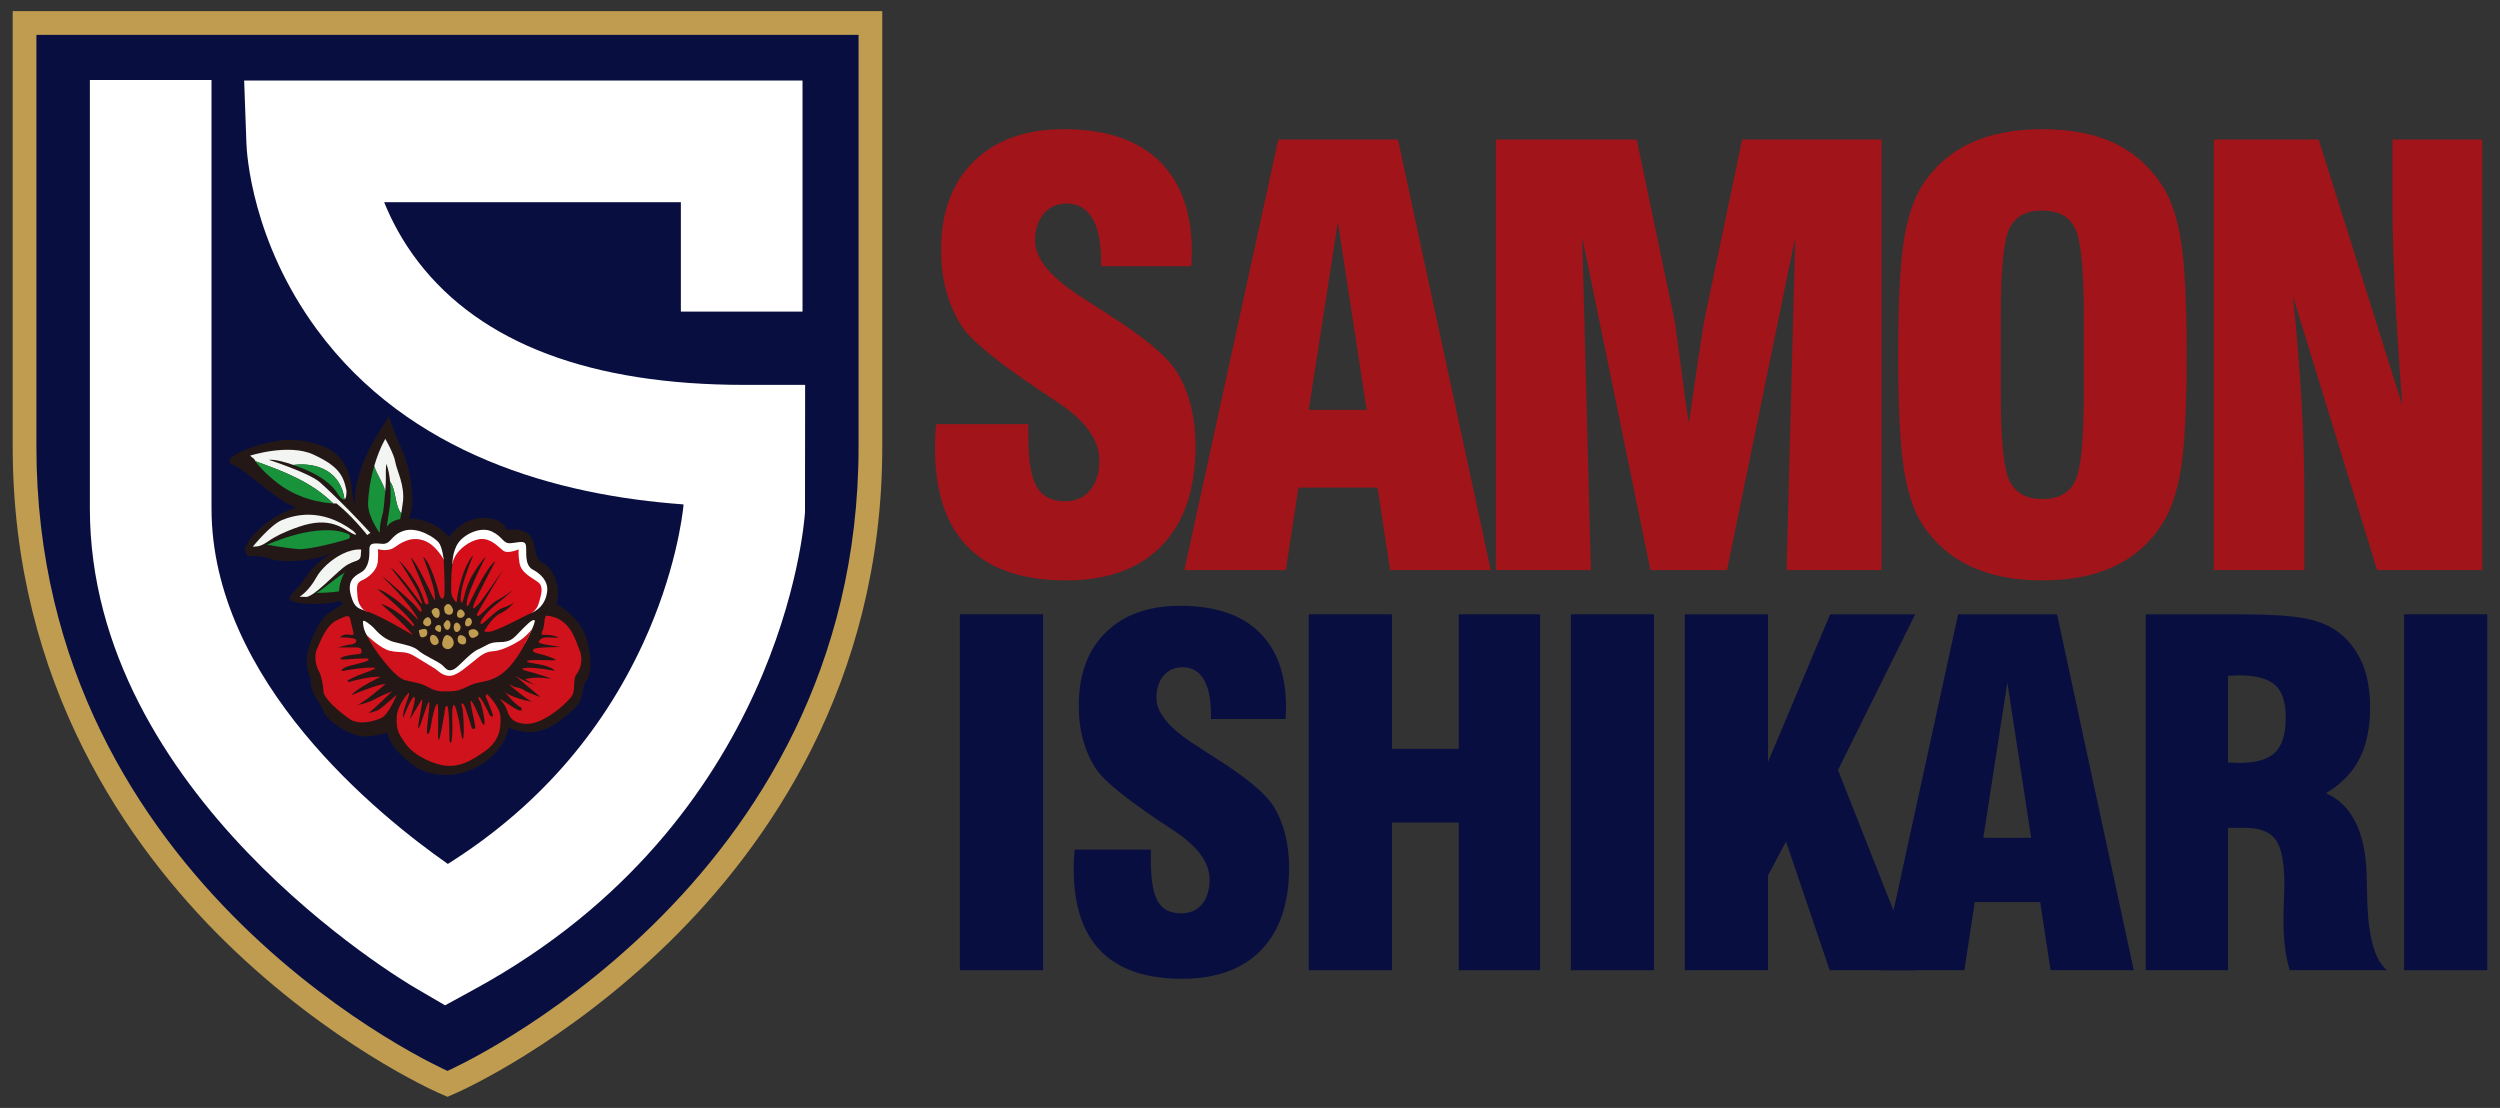<?xml version="1.0" encoding="UTF-8"?>
<svg id="_レイヤー_1" data-name="レイヤー_1" xmlns="http://www.w3.org/2000/svg" version="1.1" viewBox="0 0 880 390">
  <rect x="0" y="0" width="880" height="390" fill="#333333" stroke="none"/>
  <!-- Generator: Adobe Illustrator 29.2.1, SVG Export Plug-In . SVG Version: 2.1.0 Build 116)  -->
  <defs>
    <style>
      .st0 {
        fill: #cf121b;
      }

      .st1 {
        fill: #a0141a;
      }

      .st2 {
        fill: #231815;
      }

      .st3 {
        fill: #fff;
      }

      .st4 {
        fill: #f3f5f3;
      }

      .st5 {
        fill: #080f40;
      }

      .st6 {
        fill: #d50e19;
      }

      .st7 {
        fill: #bf9c50;
      }

      .st8 {
        fill: #18933b;
      }
    </style>
  </defs>
  <g>
    <path class="st7" d="M4.47,3.92v153.38c0,83.347,40.707,140.73,74.854,174.191,36.832,36.093,73.285,52.423,74.818,53.101l3.372,1.489,3.372-1.489c1.533-.678,37.986-17.008,74.82-53.101,34.148-33.461,74.854-90.844,74.854-174.191V3.92H4.47Z"/>
    <path class="st5" d="M12.818,12.267v145.033c0,155.736,144.696,219.656,144.696,219.656,0,0,144.7-63.919,144.7-219.656V12.267H12.818Z"/>
    <path class="st3" d="M156.667,353.873l-10.451-6.1c-4.679-2.731-114.584-68.042-114.584-168.86V28.156h42.82v150.757c0,60.787,58.965,108.257,83.186,125.189,30.73-19.319,53.798-45.338,68.66-77.488,11.468-24.811,13.925-45.064,14.282-48.625v-.443c-44.304-3.175-96.544-17.422-129.011-61.532-22.966-31.202-24.707-62.07-24.829-65.487l-.798-22.179h196.541v81.337h-42.82v-38.516h-104.443c2.634,6.524,6.473,13.85,12.057,21.084,22.144,28.682,60.739,43.226,114.714,43.226h21.41l-.044,44.815c-.285,4.414-8.221,108.778-116.072,167.774l-10.617,5.807Z"/>
    <g>
      <g>
        <path class="st2" d="M139.29,195.335l-.201-2.697s5.611-10.032,5.917-14.112c.306-4.081-.144-12.488-3.219-19.483-3.075-6.994-4.892-12.387-4.892-12.387,0,0-3.497,5.131-6.147,10.009-2.65,4.878-6.697,15.046-5.653,20.714,0,0-.807-.394-1.179-4.56-.372-4.166-1.528-12.183-9.971-15.601-8.443-3.418-15.333-2.723-22.677-.595-7.344,2.129-13.388,5.515-9.148,7.057,4.24,1.542,16.279,13.493,22.211,14.987,0,0-12.314,3.35-18.091,13.96,0,0,.011,3.599,1.912,3.13,0,0,3.495-.319,7.201,1.006,3.706,1.325,14.567,1.066,21.106-1.978,0,0-5.464,3.193-8.666,8.15-3.202,4.957-7.718,7.593-5.041,8.664,2.677,1.071,12.706,1.94,19.869-1.052,7.163-2.992,10.911-4.425,12.6-7.01,1.689-2.585,4.068-8.2,4.068-8.2Z"/>
        <path class="st8" d="M135.613,172.858c-.26,3.432-.68,7.227-.772,7.494-.141.412-1.679,5.648-.973,7.522,0,0-4.407-5.668-4.308-10.719.062-3.117.693-8.041,2.192-13.198.896,3.06,3.211,5.992,3.861,8.901Z"/>
        <path class="st4" d="M131.753,163.957c.931-3.202,2.194-6.492,3.868-9.496,0,0,3.063,5.273,3.535,8.203.472,2.929,3.486,8.301,2.642,14.27-.197,1.393-.371,2.635-.554,3.773-2.337-2.775-1.657-7.888-3.921-11.163-.197-2.125-.595-4.356-1.34-6.305,0,0-.25,2.057-.164,4.987.03,1.027-.065,2.777-.205,4.63-.649-2.909-2.965-5.841-3.861-8.901Z"/>
        <path class="st8" d="M141.244,180.707c-.602,3.738-1.31,6.226-3.299,8.2,0,0-1.824,1.993-2.175.953-.35-1.04,1.355-10.493,1.542-12.422.116-1.199.334-4.404.01-7.894,2.264,3.275,1.584,8.388,3.921,11.163Z"/>
        <path class="st4" d="M110.342,160.017c8.689,4.022,10.488,7.187,11.596,12.52,0,0,.173,2.367-.48,3.101-.054.061-.119.086-.181.117-1.29-9.451-9.105-13.151-18.022-12.096-6.5-2.275-8.563-1.781-8.563-1.781,0,0,14.096,4.57,17.863,7.842,3.767,3.273,16.236,15.359,25.398,26.607l-1.618,1.593s-8.446-13.126-17.879-20.693c0,0-.421.01-1.159-.027-7.769-7.671-17.545-11.297-27.36-14.845-.158-.25-.302-.497-.412-.732l-1.508-1.229s13.637-4.4,22.326-.379Z"/>
        <path class="st8" d="M121.277,175.755c-.687.349-1.807-.975-2.447-1.999-.698-1.116-3.125-5.149-12.264-8.845-1.217-.492-2.313-.903-3.312-1.252,8.917-1.055,16.732,2.645,18.022,12.096Z"/>
        <path class="st8" d="M117.296,177.201c-3.282-.164-12.961-1.266-21.128-8.403,0,0-4.453-3.614-6.232-6.441,9.815,3.548,19.59,7.174,27.36,14.845Z"/>
        <path class="st8" d="M122.963,188.127s.62,1.078-.265,1.505c-.886.427-13.638,4.015-17.881,3.642-4.243-.372-10.802-1.509-10.802-1.509,0,0,18.174-8.502,28.948-3.639Z"/>
        <path class="st4" d="M124.285,186.858s2.683,2.39-.422.85c-3.105-1.54-7.554-6.154-18.724-2.262-11.171,3.891-10.739,6.126-14.478,6.871l-1.685.126s6.25-7.776,10.333-9.408c4.082-1.632,13.666-4.578,24.976,3.824Z"/>
        <path class="st8" d="M134.981,198.733s-2.999-2.012-8.934.251c-5.935,2.263-12.431,8.955-14.82,9.695,0,0,10.875.197,14.876-2.63,4.002-2.828,6.962-3.628,8.877-7.316Z"/>
        <path class="st4" d="M132.982,196.258s-7.738.027-11.94,3.381c-4.202,3.353-10.003,9.812-13.087,10.496l-2.501-.101s3.228-1.848,5.988-6.928c2.76-5.08,14.504-14.396,21.54-6.848Z"/>
      </g>
      <g>
        <path class="st2" d="M201.794,249.825c-6.25,5.552-12.409,10.481-22.787,6.338,0,0-.685,6.593-8.368,12.137-8.409,6.069-19.569,5.664-25.748.674-6.18-4.99-8.368-8.631-8.368-11.058,0,0-6.695,1.753-9.784,1.214-3.09-.539-11.201-4.585-12.874-8.766-1.674-4.181-4.763-5.934-4.506-11.867,0,0-3.09-4.458,0-12.478,3.09-8.02,5.278-9.474,7.21-10.77,1.931-1.296,3.991-2.645,3.991-2.645,0,0-2.704-3.237,0-9.575,2.704-6.338,6.308-4.72,6.437-7.552.129-2.832.386-5.934,2.832-7.552,2.446-1.618,5.407,0,5.407,0,0,0,.104-4.315,5.845-5.259,5.741-.944,13.414,1.586,16.926,6.473,0,0,5.378-8.216,14.306-6.668,5.793,1.004,5.922,4.011,5.922,4.011,0,0,5.793-.984,8.368,2.118,2.575,3.102.667,7.961,5.15,9.979,1.444.65,6.308,6.473,4.12,14.025,0,0,9.527,4.91,11.201,14.457,0,0,2.06,8.564-.515,12.295-2.575,3.73-.25,6.458-4.763,10.468Z"/>
        <path class="st3" d="M159.245,198.563s-.064-4.518,2.124-7.552c2.189-3.034,7.853-5.799,11.78-3.911,3.927,1.888,3.862,4.315,6.566,4.113,2.704-.202,5.021-1.214,5.407.742.386,1.955-.708,6.878,2.446,8.563,3.154,1.686,5.472,4.315,5.021,7.822-.451,3.506-2.355,5.951-5.268,7.321l-4.195-13.592-14.033-9.305-9.849,5.799Z"/>
        <path class="st3" d="M156.187,197.012s-.483-4.451-1.77-6.069c-1.287-1.618-7.338-5.664-12.23-4.113-4.892,1.551-4.377,4.922-7.853,4.585-3.476-.337-4.377-.135-4.313,2.36.064,2.495-.257,6.271-3.025,7.754-2.768,1.483-4.763,3.304-3.476,8.024,1.287,4.72,2.738,4.534,5.69,5.696l2.292-11.09,6.63-9.305,7.403-1.281,10.653,3.439Z"/>
        <path class="st3" d="M127.768,218.861c-.014-1.202,2.897,1.299,3.605,1.963.708.664,3.219,4.129,7.467,5.195,4.248,1.066,6.648,1.403,8.603,3.089,1.954,1.686,6.866,3.776,8.208,4.99,1.342,1.214,1.874,2.36,3.829,1.618,1.955-.742,5.629-5.731,8.974-7.215,3.345-1.483,3.722-2.469,7.492-2.482,3.77-.013,4.8-1.316,6.988-3.598s4.442-4.584,5.214-4.107c.772.477-3.347,8.164-3.347,8.164l-22.571,10.923-1.313,1.955h-5.855l-7.619-5.799-9.632-2.899-4.957-3.169s-5.021-3.029-5.085-8.628Z"/>
        <path class="st0" d="M156.187,197.012c.29,5.866.408,11.297.208,12.621,0,0-.257,1.1-.691,1.1s-.966-.86-1.11-1.618c-.145-.759-3.042-11.429-5.649-13.098,0,0,3.669,9.457,4.007,12.643.338,3.186.048,2.832-.531,1.618-.579-1.214-5.793-12.491-7.869-14.16,0,0,5.311,12.087,5.938,14.514,0,0,.531,1.719.241,1.922s-.966.556-1.448-1.062c-.483-1.618-2.317-7.636-8.883-14.261,0,0,5.697,8.799,6.904,11.783,1.207,2.984,1.448,3.388,1.207,3.591s-7.531-10.569-10.959-12.795c0,0,8.883,11.429,10.525,14.008,0,0,.579,1.214.193,1.517s-1.883-2.073-3.09-3.135c-1.207-1.062-8.98-8.445-10.669-9.255,0,0,9.511,8.85,12.649,15.02,0,0-.145.253-.869-.657s-9.125-9.052-13.47-9.963c0,0,9.994,7.99,12.939,12.592,0,0,.048.759-.579.253-.628-.506-4.683-5.462-11.152-7.687,0,0,8.931,7.687,11.345,11.075,0,0-13.325-7.99-16.897-8.496,0,0-2.382-1.618-2.639-4.99-.257-3.371-.515-4.922,1.545-5.799,2.06-.877,5.343-3.304,5.6-6.675.257-3.371,0-4.315,0-4.315,0,0,3.476,1.011,5.729-.539,2.253-1.551,5.536-3.978,10.106-2.63s7.37,6.878,7.37,6.878Z"/>
        <path class="st6" d="M158.859,208.609s.064,1.079.772,2.158c.708,1.079,1.159,1.888,1.223.337.064-1.551,2.06-12.002,5.729-15.643,0,0-3.025,7.282-3.862,11.193-.837,3.911-.644,6.039,0,5.312.644-.727.837-5.11,3.862-10.032,3.025-4.922,4.442-6.001,4.442-6.001,0,0-3.09,5.731-5.343,11.463-2.253,5.731-1.287,6.675-.74,5.529.547-1.146,6.469-13.688,9.43-15.374,0,0-5.793,10.991-7.21,14.295-1.416,3.304-.257,2.562,1.352.742,1.609-1.821,8.69-12.205,8.69-12.205,0,0-7.467,12.407-9.173,15.509,0,0-.612,1.753.933.539,1.545-1.214,4.12-4.181,5.922-5.057,1.802-.877,6.501-4.046,6.888-4.787,0,0-3.669,3.506-6.759,5.866-3.09,2.36-5.214,5.125-5.665,6.069-.451.944-.193,1.349.515.944.708-.405,4.828-4.585,6.566-5.259s3.991-1.416,4.892-2.562c0,0-2.189,2.899-5.15,4.248-2.961,1.349-5.214,5.529-5.214,5.529,0,0-1.674,1.281,1.352.944,3.025-.337,13.196-6.069,14.226-6.338,1.03-.27,2.575-1.618,3.219-4.046.644-2.427,1.738-5.394-.257-6.979-1.995-1.585-6.051-3.203-6.63-6.844-.579-3.641-.257-4.787-.257-4.787,0,0-3.862,1.686-5.472.472-1.609-1.214-4.248-4.383-7.918-4.113s-9.334,4.181-9.977,8.833c-.644,4.653-.386,10.047-.386,10.047Z"/>
        <path class="st7" d="M156.992,212.925c.949-.841,1.802.135,2.253,1.079.451.944.22,1.821-.437,2.225-.657.405-2.102.063-2.313-.98-.211-1.043-.34-1.583.497-2.324Z"/>
        <path class="st7" d="M152.357,214.499c.789-.778,1.609-.516,2.06,0,.451.516.515,2.134,0,2.741-.515.607-1.609.129-2.06-.846-.451-.975-.708-1.197,0-1.895Z"/>
        <path class="st7" d="M157.249,218.319s-1.416,1.214-1.062,2.023c.354.809.835,1.753,1.721,1.214.886-.539,1.079-3.371-.659-3.237Z"/>
        <path class="st7" d="M161.047,219.196s-.837-.251-1.223.819c-.386,1.069.193,2.801,1.223,2.407,1.03-.394,1.802-2.147,0-3.226Z"/>
        <path class="st7" d="M162.399,214.499s-1.228-.086-1.483,1.26c-.255,1.346.427,1.749,1.212,1.75.786.001,2.717-1.301.271-3.01Z"/>
        <path class="st7" d="M165.425,217.509s-1.094-.211-1.481.805c-.386,1.016-.386,2.23.74,2.162s2.156-1.754.74-2.967Z"/>
        <path class="st7" d="M165.489,221.714c-1.149.508-.232,2.673.624,2.808s2.272-.718,2.337-1.404c.064-.686-1.03-2.257-2.961-1.404Z"/>
        <path class="st7" d="M162.129,223.579c-.883-.049-1.21,1.079-.952,2.09s1.687,1.416,2.421,1.011c.734-.405.965-2.967-1.468-3.102Z"/>
        <path class="st7" d="M157.647,223.577c1.178.325,1.937,1.283,2.057,2.496s-.952,2.427-2.057,2.427-2.264-.887-1.942-2.466c.322-1.579.958-2.729,1.942-2.458Z"/>
        <path class="st7" d="M155.19,222.095c-.126.661-1.3.25-1.841-.381s.129-1.623.921-1.7c.792-.077,1.242.395.921,2.081Z"/>
        <path class="st7" d="M153.349,223.848c.747.539,1.39,1.955.875,2.63-.515.674-1.587.877-2.306,0-.719-.877-.762-2.562,0-2.899.762-.337,1.431.27,1.431.27Z"/>
        <path class="st7" d="M147.787,221.714c.533-.173,1.995-.65,2.382,0s.386,1.864-.451,2.336c-.837.472-1.802.405-1.931-.472s-.707-1.635,0-1.864Z"/>
        <path class="st7" d="M149.911,217.509c-.463.304-1.609,1.638-.515,2.505,1.094.867,1.802.26,2.253-.347.451-.607-.193-3.17-1.738-2.158Z"/>
        <path class="st0" d="M129.115,223.579s4.832,4.787,8.244,5.529c3.412.742,5.407-.067,8.368,1.753,2.961,1.821,6.548,3.978,7.426,4.518.878.539,2.748,2.765,5.418,2.495,2.67-.27,5.76-3.304,7.819-4.855,2.06-1.551,3.927-3.641,7.081-3.776,3.154-.135,7.725-2.62,9.784-3.973,2.06-1.354,4.014-3.802,4.014-3.802,0,0-3.306,8.248-8.005,13.305-4.699,5.057-8.69,4.922-11.78,5.731-3.09.809-4.865,2.765-8.677,2.832-3.811.067-5.099.202-8.124-1.483-3.025-1.686-4.699-1.483-8.304-2.495-3.605-1.011-11.338-11.328-13.265-15.778Z"/>
        <path class="st0" d="M123.39,218.314l.966,4.164s.386,1.152-.483,1.059c-.869-.094-2.736-.659-4.281.804,0,0,5.343-.002,5.729.865.386.867-.708,1.582-1.802,1.629-1.094.047-4.57,1.059-4.57,1.059h6.716s1.459-0,1.588.91c.129.911-.129,1.383-1.094,1.45-.966.067-4.442.472-5.536,1.011-1.094.539-1.159.809.064.877s5.398-.472,8.428-.337c0,0,1.034-.054.455.613-.579.668-6.051,1.679-7.725,2.354s-2.189,1.686-.901,1.349c1.287-.337,6.566-1.011,8.433-1.079,1.867-.067,2.639-.135,2.639.202s-3.734,1.686-5.085,2.158c-1.352.472-4.313,1.955-4.313,1.955,0,0-.8.944.501.607s6.837-1.888,10.893-1.753c0,0-8.819,4.248-10.235,6.473,0,0,8.433-3.641,11.973-3.978,0,0-7.488,6.608-10.085,7.485,0,0,3.583-.607,6.287-2.09,2.704-1.483,6.051-2.73,6.051-2.73,0,0-6.63,6.574-8.304,7.585,0,0,2.575-.337,4.055-1.416,1.481-1.079,5.899-4.99,5.899-4.99,0,0-2.809,6.878-5.255,8.091-2.446,1.214-7.881,2.765-11.279.472-3.398-2.293-9.127-7.146-9.256-9.743-.129-2.597-.837-5.806-1.609-7.067-.772-1.261-1.931-5.104-.708-7.802,1.223-2.697,3.154-8.362,7.145-10.25,3.991-1.888,4.26-1.832,4.699.063Z"/>
        <path class="st0" d="M139.637,252.505c-.105,4.237.233,5.192,3.194,9.373,2.961,4.181,10.106,7.417,14.548,7.687,4.442.27,8.046-1.349,13.582-5.327,5.536-3.978,5.407-9.44,5.15-12.339-.257-2.899-3.669-6.608-4.377-7.282-.708-.674-.772.539-.772.539,0,0,2.317,5.394,2.51,6.541.193,1.146-1.03.135-1.03.135,0,0-2.575-5.597-3.54-6.338-.966-.742-.257,1.079.129,1.551s1.545,5.394,1.545,7.247-.966,0-.966,0c0,0-3.347-7.988-3.862-7.651-.515.337,1.416,7.619,1.545,9.035.129,1.416-1.178.742-1.178.742,0,0-2.234-7.552-2.859-8.429-.625-.877-1.113-.202-.66.674.453.877.899,8.429.513,10.991-.386,2.562-1.416-5.362-1.416-5.362,0,0-1.287-6.438-1.987-6.168-.7.27-.523,4.653-.459,7.552.064,2.899-.193,5.866-.674,5.799s-.378-2.427-.378-2.427c0,0-.042-10.586-.842-10.586s-.856,2.09-.856,2.09c0,0-1.499,9.845-2.086,9.912-.587.067.266-12.677-.507-12.677s-1.995,5.934-2.112,7.013c-.117,1.079-.72,4.181-1.372,3.506s1.231-11.058.588-11.193-2.639,7.889-3.564,9.103c-.924,1.214,1.182-8.024,1.182-9.44s-.644.27-.644.27l-3.798,6.271s2.639-8.024,1.609-8.024-3.862,7.35-3.862,7.35c-.515-2.562,2.897-8.833,1.867-8.766,0,0-4.054,4.358-4.159,8.631Z"/>
        <path class="st0" d="M175.917,246.1s1.674,1.618,2.382,3.439c.708,1.821,1.223,5.192,7.274,5.259,6.051.067,14.934-8.024,15.964-10.249,1.03-2.225,0-5.529,1.481-7.35,1.481-1.821,2.253-5.53.966-8.395-1.287-2.865-3.09-11.631-11.844-12.103,0,0-.515,1.151-.515,2.16s-.515,2.853-.515,2.853c0,0-1.159,1.863.193,1.762,1.352-.1,3.991.063,5.407,1.06,0,0-4.699-.39-5.6,0-.901.39-1.545,1.158-1.481,1.482s1.159.683,3.54,1.043c2.382.36,4.248.697,4.248.697,0,0-8.948,0-9.591.742-.644.742.257,1.349,2.124,1.686,1.867.337,7.403,2.306,4.957,2.232-2.446-.074-7.338-.128-8.433,0-1.094.128-1.481.533.193.87,1.674.337,7.21.944,8.626,2.832,0,0-7.145-1.349-10.364-1.011-3.219.337,2.06,1.483,2.06,1.483,0,0,5.922,1.686,7.016,2.36,0,0-5.472-1.011-9.076.135,0,0,3.734,2.63,6.244,2.899,0,0-6.18-1.753-8.948-3.641-2.768-1.888,5.044,4.518,5.044,4.518l3.007,2.495s-4.189-1.349-5.798-2.427c-1.609-1.079-3.154-.877-3.862-1.349s-1.416-.674-1.416-.674c0,0,5.905,5.192,8.07,6.136,0,0-7.941-1.55-9.679-3.674,0,0,3.54,4.686,5.858,5.63,0,0,.901,1.753-1.159.877-2.06-.877-5.15-3.506-6.373-3.776Z"/>
      </g>
    </g>
  </g>
  <g>
    <path class="st1" d="M329.5,149.293h32.474v4.428c0,8.333.984,14.204,2.953,17.615,1.968,3.412,5.279,5.117,9.938,5.117,3.739,0,6.692-1.294,8.856-3.887,2.166-2.592,3.249-6.117,3.249-10.579,0-7.347-5.281-14.4-15.844-21.158-1.706-1.18-3.019-2.066-3.937-2.657-.328-.197-.884-.557-1.672-1.082-14.237-9.578-23.093-16.794-26.57-21.65-2.493-3.673-4.395-7.806-5.707-12.399-1.312-4.591-1.968-9.609-1.968-15.056,0-13.251,3.839-23.65,11.515-31.195,7.676-7.543,18.236-11.317,31.686-11.317,14.629,0,25.799,3.708,33.509,11.121,7.708,7.414,11.562,18.14,11.562,32.179,0,.59-.034,1.411-.098,2.46-.066,1.05-.098,1.87-.098,2.461h-31.786v-1.869c0-6.626-1.033-11.645-3.1-15.057-2.066-3.41-5.068-5.117-9.005-5.117-3.345,0-6.035,1.198-8.068,3.592-2.034,2.396-3.051,5.56-3.051,9.496,0,6.43,5.771,13.252,17.318,20.469,2.1,1.377,3.707,2.428,4.823,3.149.918.526,2.197,1.345,3.837,2.46,12.399,7.873,20.337,14.5,23.816,19.879,2.165,3.478,3.82,7.43,4.968,11.858,1.148,4.428,1.723,9.235,1.723,14.416,0,15.155-3.937,26.832-11.809,35.032-7.874,8.202-19.124,12.301-33.754,12.301-15.352,0-26.881-3.919-34.589-11.76-7.71-7.838-11.564-19.5-11.564-34.983,0-.984.015-2.017.049-3.1.032-1.082.149-2.805.345-5.166Z"/>
    <path class="st1" d="M416.898,200.661l33.064-151.546h42.118l32.67,151.546h-35.425l-4.429-29.03h-27.849l-4.429,29.03h-35.721ZM460.688,144.274h20.369l-10.134-66.13-10.234,66.13Z"/>
    <path class="st1" d="M526.533,200.661V49.115h49.596l13.483,64.456c.064.329.605,4.379,1.623,12.153,1.016,7.775,2.082,15.566,3.198,23.372.852-5.837,1.919-13.071,3.198-21.698,1.28-8.626,2.017-13.398,2.215-14.318l13.383-63.964h49.104v151.546h-33.458l3.051-117.104-24.012,117.104h-26.962l-24.012-117.104,3.051,117.104h-33.458Z"/>
    <path class="st1" d="M668.156,124.888c0-18.237.654-31.555,1.968-39.953,1.31-8.397,3.477-14.958,6.494-19.682,4.331-6.692,10.004-11.661,17.026-14.909,7.018-3.247,15.45-4.871,25.29-4.871,9.904,0,18.319,1.624,25.241,4.871,6.92,3.248,12.546,8.217,16.877,14.909,3.149,4.79,5.377,11.383,6.692,19.78,1.31,8.399,1.968,21.683,1.968,39.854,0,18.107-.658,31.376-1.968,39.805-1.314,8.431-3.543,15.041-6.692,19.829-4.265,6.627-9.891,11.58-16.877,14.86-6.988,3.28-15.401,4.92-25.241,4.92s-18.272-1.64-25.29-4.92c-7.022-3.28-12.695-8.232-17.026-14.86-3.017-4.723-5.183-11.283-6.494-19.681-1.314-8.397-1.968-21.714-1.968-39.953ZM733.497,138.566v-27.357c0-16.794-1.067-27.176-3.198-31.145-2.132-3.969-5.988-5.953-11.564-5.953-5.445,0-9.216,2.033-11.317,6.1-2.1,4.069-3.149,14.401-3.149,30.998v27.357c0,16.402,1.048,26.685,3.149,30.85,2.1,4.167,5.937,6.249,11.515,6.249,5.509,0,9.314-2.033,11.415-6.101,2.099-4.067,3.149-14.399,3.149-30.998Z"/>
    <path class="st1" d="M779.269,200.661V49.115h36.903l29.423,93.486c-1.18-15.745-2.051-29.325-2.608-40.74-.558-11.416-.837-21.059-.837-28.932v-23.815h31.589v151.546h-37.001l-29.621-96.34c1.312,12.532,2.313,24.685,3.002,36.46.688,11.777,1.033,23.208,1.033,34.294v25.586h-31.884Z"/>
    <path class="st5" d="M378.261,299.054h26.844v3.66c0,6.888.814,11.742,2.441,14.561,1.627,2.82,4.364,4.23,8.215,4.23,3.091,0,5.532-1.07,7.321-3.213,1.791-2.142,2.685-5.056,2.685-8.745,0-6.073-4.366-11.904-13.097-17.49-1.411-.976-2.495-1.708-3.254-2.196-.271-.163-.731-.461-1.382-.895-11.769-7.918-19.09-13.883-21.964-17.897-2.06-3.036-3.633-6.453-4.718-10.249-1.085-3.795-1.627-7.943-1.627-12.445,0-10.954,3.173-19.55,9.518-25.787,6.345-6.235,15.075-9.355,26.192-9.355,12.093,0,21.326,3.065,27.7,9.193,6.372,6.128,9.557,14.995,9.557,26.6,0,.488-.028,1.167-.081,2.033-.055.868-.081,1.546-.081,2.034h-26.275v-1.545c0-5.477-.854-9.626-2.562-12.446-1.708-2.819-4.19-4.23-7.444-4.23-2.765,0-4.989.99-6.669,2.969-1.682,1.98-2.522,4.596-2.522,7.85,0,5.316,4.771,10.955,14.316,16.92,1.736,1.139,3.064,2.007,3.987,2.603.759.435,1.816,1.112,3.172,2.033,10.249,6.508,16.811,11.986,19.687,16.432,1.789,2.875,3.158,6.142,4.107,9.802.949,3.66,1.425,7.634,1.425,11.917,0,12.527-3.254,22.181-9.762,28.959-6.509,6.78-15.809,10.168-27.902,10.168-12.69,0-22.221-3.24-28.593-9.721-6.373-6.479-9.559-16.119-9.559-28.918,0-.814.012-1.668.041-2.562.026-.895.123-2.318.285-4.271Z"/>
    <path class="st5" d="M460.688,341.516v-125.273h29.285v47.344h23.509v-47.344h28.635v125.273h-28.635v-51.98h-23.509v51.98h-29.285Z"/>
    <path class="st5" d="M552.939,341.516v-125.273h29.285v125.273h-29.285Z"/>
    <path class="st5" d="M593.046,341.516v-125.273h29.285v51.98l21.881-51.98h29.936l-27.17,54.827,27.82,70.446h-30.748l-15.374-45.31-6.345,11.958v33.352h-29.285Z"/>
    <path class="st5" d="M661.931,341.516l27.332-125.273h34.816l27.006,125.273h-29.283l-3.661-23.997h-23.021l-3.661,23.997h-29.528ZM698.13,294.905h16.838l-8.378-54.665-8.46,54.665Z"/>
    <path class="st5" d="M755.292,341.516v-125.273h32.944c10.792,0,18.629.503,23.51,1.506,4.88,1.004,8.839,2.724,11.877,5.165,3.579,2.929,6.248,6.535,8.013,10.819,1.761,4.285,2.643,9.383,2.643,15.293,0,7.213-1.261,13.259-3.783,18.14-2.522,4.881-6.44,8.895-11.755,12.039,9.057,4.013,13.83,13.531,14.317,28.552v.407c.053,1.573.108,3.851.162,6.833.217,14.101,2.548,22.94,6.997,26.519h-34.247c-.759-2.603-1.315-5.328-1.668-8.175-.352-2.848-.528-5.898-.528-9.152,0-2.005.053-4.433.162-7.28.109-2.847.164-4.704.164-5.572,0-7.647-1.004-12.88-3.01-15.7-2.007-2.819-5.614-4.23-10.82-4.23h-6.019v50.109h-28.959ZM784.251,268.387c.488,0,1.125.028,1.912.081.786.055,1.368.082,1.749.082,6.072,0,10.371-1.22,12.893-3.661,2.522-2.44,3.783-6.561,3.783-12.364,0-5.369-1.261-9.178-3.783-11.429-2.522-2.249-6.82-3.375-12.893-3.375-.38,0-.963.027-1.749.081-.787.055-1.425.081-1.912.081v30.505Z"/>
    <path class="st5" d="M846.245,341.516v-125.273h29.285v125.273h-29.285Z"/>
    <path class="st5" d="M337.871,341.516v-125.273h29.285v125.273h-29.285Z"/>
  </g>
</svg>